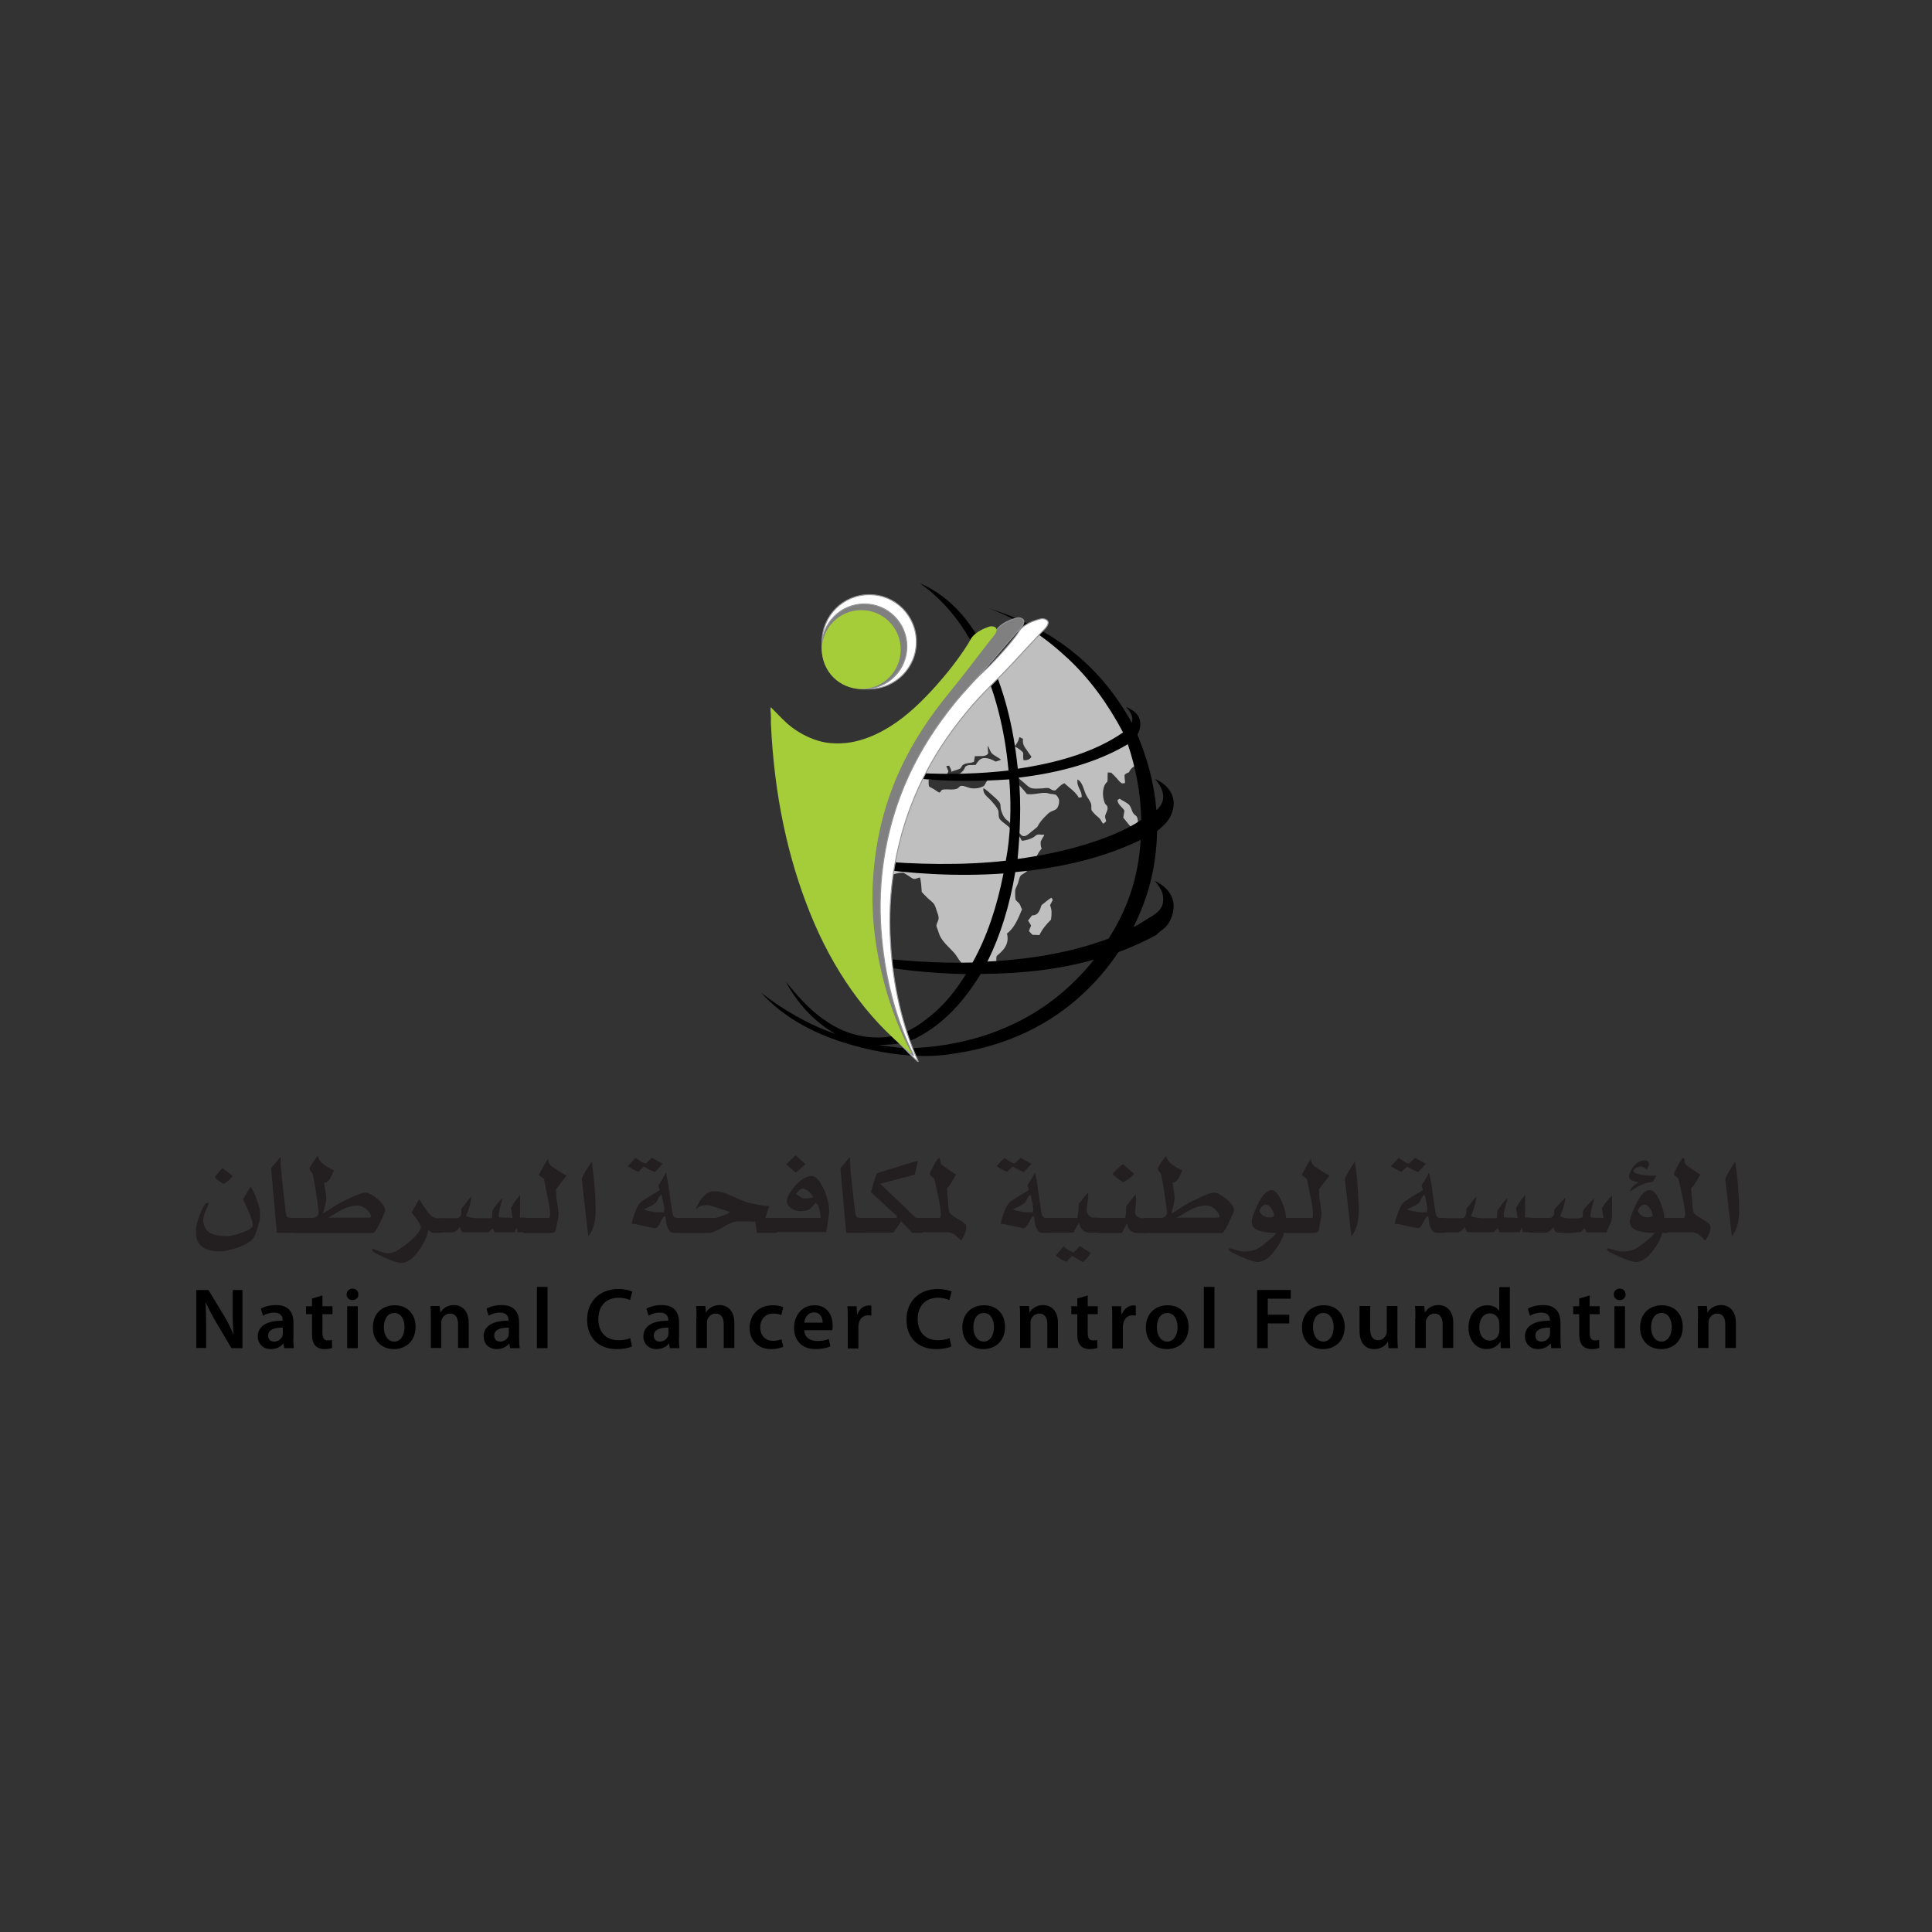 <?xml version="1.0" encoding="utf-8"?>
<!-- Generator: Adobe Illustrator 23.0.1, SVG Export Plug-In . SVG Version: 6.00 Build 0)  -->
<svg version="1.1" id="Layer_1" xmlns="http://www.w3.org/2000/svg" xmlns:xlink="http://www.w3.org/1999/xlink" x="0px" y="0px"
	 viewBox="0 0 1000 1000" style="enable-background:new 0 0 1000 1000;" xml:space="preserve">
<rect x="0" y="0" width="1000" height="1000" fill="#333333" stroke="none"/>
<style type="text/css">
	.st0{fill-rule:evenodd;clip-rule:evenodd;fill:#BFBFBF;}
	.st1{fill-rule:evenodd;clip-rule:evenodd;}
	.st2{fill-rule:evenodd;clip-rule:evenodd;fill:#FFFFFF;stroke:#929497;stroke-width:0.5;stroke-miterlimit:10;}
	.st3{fill-rule:evenodd;clip-rule:evenodd;fill:#808080;stroke:#929497;stroke-width:0.5;stroke-miterlimit:10;}
	.st4{fill-rule:evenodd;clip-rule:evenodd;fill:#A5CD39;}
	.st5{fill:#231F20;}
</style>
<g>
	<g>
		<path class="st0" d="M589,395.6c-1.9,1-3.8,1.9-4.6,4.1c-0.8,0.3-1.6,0.7-2.2,1.2c-0.4,1.3,0.2,2.8,0.1,4.4
			c-0.4,0-0.8,0.2-1.3,0.2c-1-0.1-2.2-1.8-3-2.7c-1.1-1.2-2-2.1-2.9-2.9c-0.7,0.1-1.1-0.1-1.7-0.1c-0.2,1.4,0,3.3-0.2,4.8
			c-2.7,2.1-2.9,7.5-1.3,11.2c0.3,0.6,1.1,1.1,1.3,1.7c0.5,2-1.1,3.5-1.2,5.1c-0.1,0.9,0.5,1.5,0.5,2.5c-0.3,0.6-1,0.7-1.4,1.3
			c-0.8-0.7-1.1-1.7-1.8-2.6c-0.9-1-2.1-1.7-3.1-2.9c-0.4-0.5-1-1.1-1.2-1.5c-0.3-1,0-2-0.2-3.1c-0.4-1.6-1.9-3.4-2.7-5
			c-1.4-3.1-1.7-6.3-4.4-7.9c-0.5,4.3,2.3,5.4,2.2,9.2c-0.5,0.1-1,0.2-1.5,0.3c-1.8-3.2-4.9-5.1-7.5-7.5c-1.9,0.8-3.1,2.3-4.5,3.6
			c-1.6,0.6-2.7-0.9-3.7-1.1c-1.2-0.2-2.7,0.2-3.8,0.2c-1.6,0.1-3.5,0.2-4.8-0.1c-1.6-0.4-2.8-1.7-3.9-2.7c-1.2-1-2.3-1.9-3.5-3
			c-0.3,0.8-0.4,1.8-0.6,2.6c1.8,2,3.8,3.9,5.4,6.1c3.6,0.5,6.8-0.8,9.8-0.6c0.7,0,1.6,0.4,2.5,0.5c0.8,0.1,1.9,0.2,2.5,0.4
			c1,0.5,1.8,2.1,1.9,3c0.1,1.3-0.4,3.4-1.2,4.2c-0.8,0.9-2.2,1.1-3.4,1.8c-0.9,0.5-1.9,1.6-2.8,2.5c-1.6,1.6-2.8,3.1-3.9,5.2
			c-0.9,0.8-1.9,1.6-3.2,2.6c-1.1,0.9-2.7,2.6-4.3,2.1c-0.8-0.2-2-1.8-2.8-2.7c-0.9-0.9-2-1.7-2.8-2.6c-0.6-0.6-1.1-1.6-1.6-2.1
			c-0.5-0.5-1.5-1.1-1.8-1.5c-1-1.1-1.9-3.1-2.3-4.7c-0.3-1-0.1-2.1-0.4-3.1c-0.6-1.5-2.9-3.3-4.1-4.4c-1.6-1.5-3.1-2.8-4.6-3.7
			c-0.4,2.6,1.6,4.2,3,5.5c0.6,0.6,1.2,1.2,1.7,1.8c0.9,1.1,2.2,2.4,2.9,4.1c0.5,1.3,0.1,2.5,0.5,3.9c0.4,1.5,3.3,3.2,4.7,4.5
			c0.8,0.7,1.6,1.5,2.3,2.2c0.8,0.9,1.4,1.9,2.1,2.5c0.4,0.3,1.1,0.4,1.4,0.6c0.6,0.6,0.9,1.7,1.4,2.2c2.3-0.3,4-0.8,5.7-1.7
			c0.8-0.4,1.5-1.3,2.3-1.5c1.1-0.2,2.1,0.2,3.4,0c0.2,0.4-0.4,1.1-0.7,1.6c-0.4,0.6-0.6,1.3-1,1.8c-0.1,1.6-0.1,2.8,0.5,3.8
			c-2.6,2.6-3.4,6.8-5.8,9.8c-0.6,0.8-1.5,1.6-2.2,2.2c-1,0.9-2.5,1.4-3.1,2.3c-0.5,0.8-0.8,2.5-1.2,3.7c-0.4,1.1-1.2,2.5-1.4,3.4
			c-0.1,0.6-0.1,3.9,0.1,4.8c0.2,0.9,1.4,1.5,2,2.3c0.7,1,0.8,2,1.4,3c-2,4.7-3.9,9.6-7.8,12.5c1.5,5.7-2.3,9.1-5.3,11.6
			c-0.5,1.6,0.1,3.3-0.5,4.7c-0.3,0.7-1.5,1.2-2.1,1.7c-0.7,0.5-1.5,1.5-2.2,1.6c-1.2,0.2-4.1-0.7-5.3-0.9c-1.9-0.3-3.9-0.2-5.3-0.9
			c-0.7-0.3-2.8-2.6-3.4-3.3c-1.2-1.4-2-3.2-3.4-4.7c-2.1-2.3-3.9-3.8-5.8-6.3c-1.2-1.7-1.6-2.5-2.3-4.8c-0.3-0.9-0.8-2-0.9-2.5
			c-0.1-1.7,1.3-2.7,1.1-4.7c-0.1-1-0.6-2.2-1-3.4c-0.4-1.2-0.7-2.3-1.2-3.1c-0.7-1.2-2.2-2.2-3.3-3.2c-1.2-1.1-2.2-2.3-3.2-3.3
			c-0.2-2.6-0.3-5.2-0.9-7.5c-1.2,0.1-2.2,0.9-3.2,0.7c-0.8-0.1-2-1.1-2.8-1.6c-1-0.6-1.8-1.2-2.7-1.6c-4.4,0-6.8,2-10.8,2.3
			c2.4-11.1,5-22.2,8.1-32.6c0.5-1.5,0.7-3.2,1.3-4.5c0.4-0.8,1.3-1.9,2-2.9c1.9-2.6,4.6-5.7,6.2-8.4c0.9-1.4,1.5-3.2,2.2-4.7
			c0.8-1.6,1.6-3.1,2.3-4.6c1.6-3.1,2.8-6.5,4.5-9.3c0.8-1.3,1.9-2.5,2.9-3.7c2.8-3.7,5.6-7.6,8.3-11.4c3.7-5.1,7.9-9.8,11.8-14.4
			c6.1-7,11.4-14.8,17.3-22.2c1-1.2,1.9-2.5,2.9-3.7c1-1.2,1.8-2.8,2.8-3.7c0.6-0.6,1.6-1.1,2.5-1.7c1-0.7,1.9-1.3,2.8-1.9
			c8.1,6.4,17.3,13.8,25.3,21.1c1.3,1.2,2.7,2.4,4.1,3.6c1.3,1.2,2.9,2.4,3.9,3.6c1.3,1.7,2.5,3.7,3.7,5.5c3,4.5,6.1,9,9.3,13.7
			c0.6,0.9,1.4,1.9,1.8,2.8c0.7,1.6,1,3.5,1.5,5.1C586,385.4,587.5,390.4,589,395.6z M525.2,386.4c1.7,0.8,3.2,1.8,4.4,3.2
			c0,1.4-0.1,2.9,0.2,3.9c2.1,0.1,3.4-0.6,4.1-1.8c-0.7-1-1.5-2-2.2-3.1c-1.2-1.8-2.6-3.1-2.2-6.2c-0.7-0.3-1.3-0.6-1.9-0.9
			C527.2,383.8,526.1,385,525.2,386.4z M511.5,389.9c-1.1,2-4.1,1.3-6.9,1.5c-0.2,1-0.3,2-0.5,2.9c-2.1,1-4.2,0.4-5.8,1.7
			c-0.6,0.5-0.7,1.4-1.4,1.8c-1.3,0.8-3.1,0.9-4.4,1.7c-0.2-1.3-0.7-2.3-1.3-3.2c-0.4,0.2-1.1,0-1.4,0.3c0.4,0.8,0.7,1.7,1.1,2.6
			c-0.3,0.7-0.6,1.4-1,2.1c2.6-0.8,4.9,0,6.8-0.9c0.6-0.2,1.6-1.2,2-1.7c0.6-0.8,0.6-1.7,1.4-2.2c1.2-0.8,3.1-0.4,4.9-0.6
			c1-1.4,1.9-3.3,4.1-3.5c2.4-0.2,4.5,0.8,6.2,1.8c0.9-0.3,2-0.5,2.8-1c-1.5-1.3-3.6-2-4.9-3.5c-0.9-1.1-1.1-2.6-2-3.7
			C511.3,387.3,511.4,388.6,511.5,389.9z M483.6,408.6c0.5,0.3,2.3,1.7,2.7,1.6c0.5-0.1,0.8-1.2,1.4-1.4c1.6-0.5,4.1,0,6-0.2
			c0.5-0.1,1.3-0.2,1.7-0.4c0.7-0.3,1.3-1.3,1.9-1.4c1.7-0.3,3.7,1,5.5,1.2c3.1,0.3,4.6-0.3,6.5-1.2c0.8-1.4,1.7-2.8,2.6-4.2
			c-0.1,0-0.1,0-0.2,0c-9.1,2-20.5,0.9-31,0.9c-0.1,1.4-0.1,2.5,0.2,3.6C481.5,407.5,482.4,407.9,483.6,408.6z"/>
		<path class="st0" d="M587.2,429.7c-2.3-1.8-3.9-4.2-5.8-6.5c0.2-1.2,0.4-2.5,0.6-3.6c-1.1-1.9-3.1-2.8-3.6-5.2
			c0.1-0.6,0.7-0.6,1.1-1c1.3,1,4.2,2.1,5.2,3.5c0.8,1.1,1.1,2.8,1.8,3.9c0.5,0.8,1.3,1.2,1.9,1.9
			C589.7,425.4,588.6,428,587.2,429.7z"/>
		<path class="st0" d="M544.9,465.8c-0.4,1-1,1.8-1.4,2.8c1,2.2,0.9,4.5,0.5,7.4c-2.3,2.3-4.5,4.8-6,8c-1.2,0-2.3-0.2-3.5-0.1
			c-0.7-0.6-1.4-1.3-1.9-2c0.3-1,0.7-1.9,1.1-2.8c-0.5-0.9-1-1.8-1.6-2.6c0.7-0.9,1.4-1.8,2.1-2.7c3.4,0,4-2.8,4.9-5.3
			c1.7-1.3,3.2-2.7,5-3.8C544.6,464.8,544.6,465.4,544.9,465.8z"/>
	</g>
	<g>
		<path class="st1" d="M526.8,397.9c21.3-3.2,40.1-8.8,54.5-18.8c-7.7-14.5-17.1-27.6-28.6-38.3c-11.5-10.7-24.7-20.1-41-25.9
			c33.8,10.2,58.4,30.5,74.1,59.2c1.1-3.1-0.9-5.8-2.3-7.5c-0.1-0.1-0.6-0.4-0.3-0.6c2.1,1,4.4,2.3,5.8,4.4c1.8,2.7,1.5,7.1-0.3,9.8
			c4.7,11.5,8.6,23.9,9.8,38.9c0.5,0.2,0.9-0.5,1.2-0.9c1-1.1,2.1-2.8,2.3-4.7c0.5-4.5-2.2-8-4.2-10.3c5.7,2.4,11.8,8.1,9,16.9
			c-1.5,4.8-4.5,7.2-7.9,10.1c-0.4,20.1-5.3,35.8-12.2,49.6c2.8-1.1,5.7-3.4,8.9-5.2c2.9-1.7,6-4,6.4-7.8c0.6-4.9-2-8-4.2-10.8
			c4,2,7.6,4.7,9.1,9.3c1.6,4.9-0.4,10.9-3.2,14.1c-1.5,1.7-3.6,2.6-5.1,4.5c-5.2,2.8-10.9,5.5-17,7.9c-0.8,0.3-1.9,0.6-2.6,1
			c-0.6,0.4-1.2,1.6-1.8,2.5c-17.9,25.2-44.4,43.9-81.8,49.8c-5.2,0.8-10.4,1.5-15.6,1.5c-16.2,0-30.8-3.1-43.5-7.1
			c-17.2-5.5-31.5-13.8-42.3-25.6c11,8.5,23.8,16.2,38.5,21.3c-10.9-6.2-19.6-15.6-25.7-27c5.6,6.9,11.7,13.9,19.3,19.3
			c7.5,5.4,16.9,9.7,29.1,9.5c12.3-0.2,20.1-6,27.1-11.7c7.2-6,12.8-13.2,17.7-21.1c-18.2-0.4-34.8-2.2-50.5-5.1
			c0.5-1.3,1.2-2.5,1.8-3.6c16.3,1.8,33.7,3.2,52.1,2.7c7.4-13.2,12.6-28.8,16-46.1c-23.6,1.7-48.9,0.2-69.8-3.1
			c0.2-1.1,1.1-2.5,1.7-3.6c21.8,2.1,47.6,2.6,69.3,0.1c2.4-12.1,3-28.1,1.8-42.1c-15.3,1.1-33.4,1.2-48.3-0.6
			c0.3-1,0.8-1.8,1.3-2.7c15.5,0.9,32.4,0.4,46.6-1.3c-1.9-21.4-7-40.6-14.4-57c-7.4-16.3-17.6-30.2-31.5-39.9
			c16.6,7.1,27.6,21.2,35.4,37.8C519.5,356.1,524.6,375.9,526.8,397.9z M527.3,402.5c1.4,13.6,0.6,29.4-0.6,42.1
			c12.3-1.7,23.9-4.1,34.7-7.4c10.8-3.3,20.8-7.2,29.3-12.8c-0.3-15-3.1-27.6-6.9-39.1c-0.1,0-0.1,0-0.2,0
			C568.2,394.4,549.2,399.9,527.3,402.5z M525.5,451.4c-2.9,17.4-7.7,32.8-14.4,46.3c23.6-1.2,44.7-5.1,62.7-11.9
			c8.8-13.7,15.4-30.1,16.6-51.1C572.1,443.6,550.4,449.1,525.5,451.4z M507.6,504.1c-8.5,13.9-18.9,25.9-33.8,33.4
			c-5.2,2.6-11.6,3.2-19.1,3.4c5.9,0.7,11.9,1.9,18,1.6c18.9-0.9,35-5,48.6-11c18.4-8,33.3-20.2,44.9-34.7c0.1,0,0.1-0.1,0-0.1
			C549.1,501.6,529.4,504,507.6,504.1z"/>
	</g>
	<g>
		<path class="st2" d="M475.3,549.4c-0.2,0.2-0.8-0.4-1.1-0.7c-22.6-21.1-38.8-49-48.7-80.9c-9.4-30.4-18.2-39.6-16.5-79.9
			c0-1.1,0.3-2.7,0.4-4.2c0.1-1.5-0.1-3.4,0.2-4c0.2-0.4,0.1-0.2,0.6,0.3c3.5,4.1,6.4,8.1,10.6,11.7c4.6,4,10,7.1,15.6,8.9
			c6.7,2.1,14.8,2.3,21.1,1.1c6.6-1.2,16-29.1,20.9-31.4c10.5-5.1,19.3-12.2,27.5-19.7c7.3-6.7,14.1-13.9,20.2-21.8
			c0.8-1.1,1.5-2.4,2.5-3.5c2.5-2.6,7-4.3,10.2-5c1.5-0.3,3.4,0.4,3.7,1.6c0.4,2.1-2.7,4.6-4.1,6.1c-5,5.3-9.9,10.6-14.7,15.8
			c-6.5,7-13.8,13.7-19.9,20.7c-18.9,21.7-34.7,48.1-40.9,84.6c-2.1,12.4-2.8,25.8-2,37.9C462.1,510.2,467.2,531.6,475.3,549.4z"/>
	</g>
	<g>
		<path class="st3" d="M472.9,546.2c-0.2,0.2-0.8-0.3-1.1-0.6c-22.9-19.8-39.8-46.4-50.7-77.3c-10.4-29.4-18.6-48.6-18.5-88.1
			c0-1.1,0.2-2.6,0.2-4.1c0-1.5-0.2-3.4,0.1-3.9c0.2-0.4,0.1-0.2,0.6,0.3c3.6,3.8,6.6,7.7,10.8,11.1c4.7,3.7,10,6.6,15.6,8.2
			c6.6,1.9,14.6,1.7,20.7,0.3c6.4-1.4,15.2-15.9,19.8-18.4c10-5.4,17.1-15.2,24.9-22.9c6.9-6.8,13.2-14.1,18.9-22.1
			c0.8-1.1,1.4-2.4,2.3-3.5c2.3-2.7,6.6-4.5,9.8-5.3c1.5-0.4,3.4,0.3,3.6,1.4c0.5,2-2.4,4.6-3.8,6.1c-4.7,5.4-9.3,10.7-13.8,16
			c-6.1,7.1-12.9,13.9-18.6,21c-17.7,22-32.1,48.4-36.8,84.3c-1.6,12.2-1.7,25.3-0.5,37.2C458.5,508.3,464.3,529.1,472.9,546.2z"/>
	</g>
	<g>
		<g>
			<path class="st4" d="M471.9,545.1c-0.2,0.2-0.7-0.3-1.1-0.5c-22.6-18-39.9-43-51.6-72.2c-11.2-27.9-18.5-60.2-20.2-98.3
				c0-1.1,0.1-2.5,0-4c-0.1-1.4-0.3-3.2-0.1-3.8c0.1-0.4,0.1-0.2,0.5,0.2c3.6,3.5,6.6,7.1,10.8,10.2c4.6,3.4,9.8,5.9,15.1,7.2
				c6.3,1.5,13.9,1,19.6-0.7c6.1-1.7,11.1-4.3,15.4-6.9c9.2-5.7,16.8-13.2,23.8-20.9c6.2-7,11.9-14.1,17-22.2
				c0.7-1.1,1.3-2.5,2.1-3.5c2.1-2.6,6-4.5,9-5.4c1.3-0.4,3.2,0.1,3.5,1.1c0.7,2-2.1,4.6-3.3,6.1c-7,9.1-13.5,17.8-20.8,26.7
				c-19.8,24.1-36.2,53-39.5,93.7c-1,11.9-0.5,24.5,1.2,35.9C456.6,509.3,463,529,471.9,545.1z"/>
		</g>
	</g>
	<path class="st2" d="M474.3,332.2c0,13.5-10.9,24.4-24.4,24.4c-13.5,0-24.4-10.9-24.4-24.4c0-13.5,10.9-24.4,24.4-24.4
		C463.4,307.7,474.3,318.7,474.3,332.2z"/>
	<path class="st3" d="M469.4,334.6c0,12.1-9.8,22-22,22c-12.1,0-22-9.8-22-22s9.8-22,22-22C459.6,312.6,469.4,322.5,469.4,334.6z"/>
	<path class="st4" d="M466.2,336.2c0,11.3-9.1,20.4-20.4,20.4c-11.3,0-20.4-9.1-20.4-20.4c0-11.3,9.1-20.4,20.4-20.4
		C457.1,315.8,466.2,324.9,466.2,336.2z"/>
</g>
<g>
	<path class="st5" d="M134.5,631.3l-1.2,4.3c-0.9,3-1.8,5-2.6,5.8c-1.1,1.3-3.4,2.7-6.9,4.1c-2.6,0.9-5.3,1.6-7.8,2.1h-0.7l-0.7,0.1
		c-0.6,0-1,0-1.1,0c-3.3,0-6-0.6-8-1.8c-2.7-1.6-4.1-4.3-4.1-8l0.1-2.1c0-0.3,0-0.7,0.1-1l0.3-1.2c0.3-1.6,0.9-3.3,1.7-5.3
		c1.5-3.8,2.7-5.7,3.7-5.7c0.4,0,0.6,0.2,0.7,0.5l-1.9,4.5c-0.6,1.5-0.9,2.7-0.9,3.7c0,3,1.1,5.2,3.2,6.7c2,1.2,5.1,1.8,9.2,1.8h0.5
		l0.8-0.1c0.3,0,0.6,0,0.7-0.1l0.9-0.2l1.2-0.2l0.8-0.3c0.6-0.1,1-0.2,1.1-0.3c0.3-0.1,0.7-0.2,1.1-0.4c3.4-1.1,5.4-2.3,6-3.4
		l0.1-0.7v-0.4l-0.1-0.5l0-0.6c0-0.2-0.1-0.4-0.3-0.9l-0.4-1.2l-0.5-1.5c-0.3-0.8-0.7-1.8-1.3-3l-1.2-2.6l-0.6-1.2l-0.3-0.6
		l-0.3-0.6c0.1-0.6,0.6-1.4,1.4-2.6l2.5-4.2l1.1,1.8l1.3,2.8c0.7,1.8,1.4,3.6,1.9,5.4l0.3,1.3l0.2,1.3l0.1,2.3v0.6v0.4l-0.1,0.4
		L134.5,631.3z M120.3,608.7c0,0.2-0.4,0.7-1.2,1.5c-1.4,1.4-2.5,2.2-3.2,2.5c-0.2,0-0.4-0.1-0.8-0.3l-1.7-1.1
		c-1.4-1-2.1-1.6-2.1-1.8c0-0.3,0.3-0.8,1-1.7c1.6-2,2.5-3,2.9-3c0.2,0,1,0.6,2.6,1.8C119.3,607.8,120.2,608.5,120.3,608.7z"/>
	<path class="st5" d="M153.5,638.1h-10.2l-3-33.4l4.9-5.9c0,3.2,0.4,8.6,1.3,16.3l1.1,9.7c0.2,2.2,0.4,3.4,0.5,3.7
		c0,0.3,0,0.4,0.1,0.5l0.4,0.8c0.1,0.2,0.4,0.3,0.9,0.5l1.3,0.1h2.7V638.1z"/>
	<path class="st5" d="M152.5,630.4h9.4c0.5,0,1.1-0.2,1.8-0.6c0.8-0.5,1.2-1.2,1.2-2c0-0.8-0.1-2.2-0.4-4c-0.2-1.8-0.6-4.2-1-7
		c-0.9-5.7-1.5-8.9-1.9-9.6l-1.1-1.3l-0.3-1.2c0-0.3,0.6-1.4,1.9-3.3c1.3-1.9,2.1-2.9,2.5-3.1c0,0.3,0,0.5,0.1,0.6
		c0.2,1,0.9,2,1.9,3c0.6,0.6,1.8,1.5,3.5,2.5l2.8,1.4l-0.7,1.5l-0.8,1.7l-0.5,0.9c-0.9,1.5-1.8,2.2-2.8,2.2h-0.4l0.6,3.4
		c0.4,2.4,0.6,4,0.6,4.9c0,0.7-0.2,1.9-0.6,3.4l-0.5,2.1l-0.2,0.9L167,628l1.1-0.4l1.8-1.2l4.6-2.9l1.5-0.9l1.2-0.6l5.2-2.5
		c3.2-1.5,5.4-2.2,6.7-2.2c1.4,0,3.4,1,6,3c2.8,2.3,4.3,4.4,4.3,6.5c-1.1,2.8-2,4.7-2.5,5.7c-1.8,3.8-3.1,5.7-3.8,5.7h-40.5V630.4z
		 M192.1,629.5c0-0.6-0.6-1.6-1.9-3.1c-1.5-1.6-3.3-2.4-5.4-2.4c-2.3,0-5,0.7-8,2.2l-5.9,3.5l-1.1,0.6h20.5c0.5,0,1-0.1,1.3-0.2
		C191.9,630.1,192.1,629.9,192.1,629.5z"/>
	<path class="st5" d="M228.5,638.1h-0.9h-2.8h-0.4c-0.3,0-0.4,0-0.4,0c-0.2,0-0.4-0.1-0.7-0.3c-0.5-0.2-1-0.7-1.6-1.4
		c-0.4,3.2-2,6.7-4.8,10.7c-3.1,4.4-6.2,6.6-9.2,6.6c-1.5,0-4.5-0.9-8.7-2.8c-4.3-1.9-6.4-3.2-6.4-4c0-0.2,0.2-0.4,0.5-0.5l4,1.5
		l1.7,0.6l1.5,0.2c1.4,0,2.8-0.3,4.2-0.9c0.9-0.4,2.7-1.5,5.4-3.4l1.2-1l1.4-1.2c1-0.8,1.7-1.6,2.3-2.2c2-2.1,3-3.8,3-5
		c0-0.6-0.7-1.9-2-3.8c-1-1.4-2-2.6-2.8-3.6l4-6.8l2.2,3.4l1.8,2.6c0.8,1.1,1.7,2.1,2.7,2.9c1,0.6,2,0.9,2.8,0.9h2.1V638.1z"/>
	<path class="st5" d="M227.1,630.5h9h0.6c1,0,1.6-0.7,2-2.2l0.1-1.4l0-1.2l5.1-6.5c0,1.5-0.4,3.4-1.1,5.9l-0.4,1.3l-0.7,1.7
		l-0.2,0.4l-0.3,0.7c0.1,0.4,1,0.7,2.5,1l2.3,0.3h2.7h3.8h0.7h0.5c0.2,0,0.4,0,0.6,0c0.2-0.1,0.3-0.2,0.4-0.3v-1.2
		c0-1,0.1-1.7,0.2-2.1c0.1-0.4,0.3-0.8,0.5-1.1l1.9-2.6l1.6-1.9l1.3-1.3l-1.3,4.7l-0.6,2.7c-0.1,0.8-0.2,1.5-0.2,1.9l0.1,0.8
		l7.2,0.3l-0.3-1.2l-0.1-0.9l-0.3-1.7l-0.2-1.2c0.1-0.3,0.3-0.6,0.4-0.8c0.3-0.5,0.7-1.2,1.3-2.2l1.6-2.2l1.4-1.6v9.1l-0.1,2.5h2.9
		v7.6h-4l-0.6-2.4l-1,2.4h-10.3l-0.3-0.4l-0.3-0.7c-0.1-0.4-0.4-0.6-0.7-0.9l-0.4,0.5l-1.4,1.5h-13.2c-0.4,0-0.9-0.4-1.4-1.3
		l-0.4-1.4l-0.4,0.5l-0.7,0.8l-0.9,0.8c-0.6,0.4-1.1,0.6-1.6,0.7h-7.3V630.5z"/>
	<path class="st5" d="M271,630.4h13.3c0.2-0.2,0.4-0.8,0.4-1.8c0-1.7-0.3-4.2-0.9-7.4l-1.1-5.1l-1.1-5.8l-2.7-2.1l2.2-4.2l1.5-2.6
		l1.2-1.7l0,1.2c0,0.3,0,0.4,0.1,0.5l0.2,0.4c0.1,0.3,0.5,0.9,1.1,1.7l4.6,3l2,1.2l1.5,0.7l-5.5,7.1v0.2l0.1,2.3l0.1,1.7l0.1,1.1
		l0.3,1.5l0.7,5.5c0,0.4,0,0.7,0,0.7c0,0.7-0.2,2-0.6,3.9l-0.5,2.4c-0.1,0.7-0.2,1.2-0.2,1.4c0,0.2-0.2,0.6-0.4,1.1
		c0.1,0.2-0.2,0.3-0.8,0.6l-0.9,0.2l-0.8,0.1H271V630.4z"/>
	<path class="st5" d="M308.3,626.7c0,3.3-0.4,6.1-1.3,8.6c-0.6,1.7-1.4,3.2-2.5,4.7l-3.4-29.8c0-0.3,0.7-1.6,2-4l3.2-5.1l0.3,2.7
		l0.6,4.5C308,615.7,308.3,621.9,308.3,626.7z"/>
	<path class="st5" d="M343,602.4l-1.2,1.3l-1.2,1.3c-0.9,1-1.4,1.5-1.6,1.6l-0.4-0.1c-0.4-0.2-1.2-0.5-2.4-1.1
		c-1.7-0.9-2.7-1.4-2.9-1.6l-0.7,0.7l-0.7,0.6c-0.9,0.7-1.3,1.2-1.3,1.4c-0.5-0.1-1-0.3-1.5-0.5l-1.7-0.9l-1.2-0.7
		c-0.6-0.3-1-0.6-1.2-0.9l2.8-3l1.2-1.2c0.3,0.3,1.2,0.9,2.6,1.8c1.2,0.7,2.1,1.1,2.4,1.1c0.2,0,0.6-0.2,1.1-0.7l2.3-2.2L343,602.4z
		 M353.3,638.1h-4.7c-1.6,0-2.8-1.4-3.6-4.3c-0.3-2.3-0.5-3.6-0.6-3.9l-0.1-0.4l-0.4,0.1c-0.6,0.3-1.3,1.4-2.2,3.3
		c-0.9,1.9-1.8,2.8-2.7,2.8c-0.4,0-2.2-0.4-5.5-1.1l-4.1-0.9l-1.3-0.2H327c0-0.9,0.5-2.7,1.5-5.5s2-4.6,3-5.6
		c0.6-0.6,1.8-1.4,3.6-2.5l6.4-3.9c0-0.3-0.1-0.7-0.4-1.3l-0.3-1.2l1.5-2.3l1.2-2l1.2-2.3l0.7,3.4l0.6,3.4l1.4,10
		c0.4,3,0.8,4.8,1,5.4l0.6,0.9c0.2,0.2,0.7,0.4,1.4,0.4h0.7h2.1V638.1z M343.9,626.7v-1l-0.2-1.4c0-0.4-0.1-0.7-0.2-1l-0.3-1.3
		c-0.4-2.2-0.7-3.4-0.9-3.6c-0.6,0.4-1.1,1-1.5,1.7l-1,2c-0.5,0.7-1.4,1.4-2.7,2l-3.9,1.9l1.2,0.4l1.4,0.4l1.3,0.2
		c0.8,0.1,1.2,0.2,1.4,0.3l2.2,0.2h1.9h1.1V626.7z"/>
	<path class="st5" d="M351.8,630.4h16.7h1.2c0.3,0,0.6,0,0.7,0c0.3-0.1,0.6-0.2,0.7-0.2c0.7-0.2,1.7-0.5,3-1
		c2.4-0.9,3.6-1.5,3.6-1.9l-5.6-1.9c-3.2-1-5.2-1.6-6-1.6c-1.8,0-3.1,0.2-3.8,0.6l-2.4,1.6l2.4-4.5c2.1-3,4.3-4.7,6.6-4.9h1.3
		c2.2,0,4.8,0.7,7.8,2.1c4.2,1.9,7.1,3.1,8.6,3.6l2.9,0.7l3,0.6c2.2,0.4,4.2,0.6,5.7,0.6l-1,2.8l-0.6,2.1c-0.1,0.4-0.2,0.8-0.4,1.3
		h5.8v7.7h-10.2l-0.9-5.8h-0.5h-1.1l-1.7-0.1l-3,0h-2.9c-0.9,0-1.9,0.2-3.1,0.7c-1.2,0.5-2.7,1.2-4.4,2.3c-1.5,0.9-2.9,1.6-4.3,2.2
		c-1.3,0.5-2.3,0.8-3.1,0.8h-15.1V630.4z"/>
	<path class="st5" d="M400.8,630.4h24l-0.1-1.6l-0.3-1.6c-0.4-2.2-1-3.6-1.8-4.3l-0.4-0.3l-0.2,0.3l-2.8,2.9
		c-1.2,0.7-2.8,1.1-4.8,1.1c-1.8,0-3.4-0.5-4.9-1.6c-1.5-1-2.2-2.2-2.2-3.6c0-1.9,1.4-4.5,4.1-7.7c3-3.5,6-5.3,8.8-5.3
		c1.9,0,3.8,2.1,5.9,6.2c2,4.2,3.1,8.3,3.1,12.3l-0.6,4.6c-0.4,3.3-0.8,5.2-1,5.9h-26.5V630.4z M416.9,602.6l-5,4.4l-5-4.3l4.9-4.7
		L416.9,602.6z M421.1,619.9l-0.5-0.7l-1.3-1.8c-0.5-0.5-0.9-1-1.4-1.2c-0.8-0.6-1.6-0.9-2.2-1c-0.6,0-1.3,0.3-2,0.9l-1.4,1.5
		l-0.3,0.4l0.4,0.3l1.5,1l0.7,0.5l0.9,0.4l0.8,0.1h0.8h0.8h0.4l0.7-0.2l1.3-0.3H421.1z"/>
	<path class="st5" d="M448.2,638.1H438l-3-33.4l4.9-5.9c0,3.2,0.4,8.6,1.3,16.3l1.1,9.7c0.2,2.2,0.4,3.4,0.5,3.7
		c0,0.3,0,0.4,0.1,0.5l0.4,0.8c0.1,0.2,0.4,0.3,0.9,0.5l1.3,0.1h2.7V638.1z"/>
	<path class="st5" d="M446.4,630.4h17.2c0.3,0,0.5-0.1,0.7-0.4l0-0.5L450.7,617c0.2-0.1,0.6-1.8,1.5-4.9c0.5-1.8,1.1-3.4,1.7-4.8
		l2.2-0.7l1.2-0.3l1-0.4l9.3-2.9l4.7-1.4l2.8-0.8l-1.6,7.2l-17.9,4.7l18.5,17.7h3.4v7.7l-5.3,0l-5.8-5.9l-1.6,2.4l-1.4,2l-1.1,1.4
		h-16.2V630.4z"/>
	<path class="st5" d="M476.6,630.4h9.6c0.5,0,0.8-0.6,0.8-1.9c0-1.5-0.3-3.9-1-7.4l-2.4-10.9l-0.2-0.2l-0.5-0.5
		c-1.1-0.9-1.7-1.5-1.7-1.7c0-0.5,0.7-2,2.1-4.6c1.4-2.6,2.4-3.9,3-3.9l0.1,0.2l0.4,1.5c0,1,0.3,1.7,0.9,2.1l3,2.1l2.4,1.7l1.8,1
		l-3.1,5.2c-0.5,0.9-1.1,1.5-1.6,1.8l0.1,2.9l0.4,3.6l0.1,2.1l0.1,1.4l0.3,1.9c0,1,1.5,2.4,4.5,4.1c2.9,1.6,4.4,2.8,4.4,3.8v1.1
		c0,0.2,0,0.4,0,0.6c-0.1,0.2-0.1,0.4-0.2,0.7c-0.1,0.3-0.3,0.9-0.6,1.7c-0.4,0.9-0.9,2-1.8,3.3l-1.8-1.7c-0.4-0.4-1.1-1-2.2-1.8
		l-1.2-0.5l-1.5-0.3h-2.1c-0.7,0-1.2,0-1.3,0h-0.9h-10.1V630.4z"/>
	<path class="st5" d="M533.9,602.4l-1.2,1.3l-1.2,1.3c-0.9,1-1.4,1.5-1.6,1.6l-0.4-0.1c-0.4-0.2-1.2-0.5-2.4-1.1
		c-1.7-0.9-2.7-1.4-2.9-1.6l-0.7,0.7l-0.7,0.6c-0.9,0.7-1.3,1.2-1.3,1.4c-0.6-0.1-1-0.3-1.5-0.5l-1.7-0.9l-1.2-0.7
		c-0.6-0.3-1-0.6-1.2-0.9l2.8-3l1.2-1.2c0.3,0.3,1.2,0.9,2.6,1.8c1.3,0.7,2.1,1.1,2.4,1.1c0.3,0,0.6-0.2,1.1-0.7l2.3-2.2
		L533.9,602.4z M544.1,638.1h-4.7c-1.6,0-2.8-1.4-3.6-4.3c-0.3-2.3-0.5-3.6-0.6-3.9l-0.1-0.4l-0.4,0.1c-0.6,0.3-1.3,1.4-2.2,3.3
		c-0.9,1.9-1.8,2.8-2.7,2.8c-0.4,0-2.2-0.4-5.5-1.1l-4.1-0.9l-1.3-0.2h-0.9c0-0.9,0.5-2.7,1.5-5.5c1-2.8,2-4.6,3-5.6
		c0.6-0.6,1.8-1.4,3.6-2.5l6.4-3.9c0-0.3-0.1-0.7-0.4-1.3l-0.3-1.2l1.5-2.3l1.2-2l1.2-2.3l0.7,3.4l0.6,3.4l1.4,10
		c0.4,3,0.8,4.8,1,5.4l0.6,0.9c0.3,0.2,0.7,0.4,1.4,0.4h0.7h2.1V638.1z M534.8,626.7v-1l-0.2-1.4c0-0.4,0-0.7-0.1-1l-0.3-1.3
		c-0.4-2.2-0.7-3.4-0.9-3.6c-0.6,0.4-1.1,1-1.5,1.7l-1,2c-0.5,0.7-1.4,1.4-2.7,2l-3.9,1.9l1.2,0.4l1.4,0.4l1.3,0.2
		c0.8,0.1,1.2,0.2,1.4,0.3l2.2,0.2h1.9h1.1V626.7z"/>
	<path class="st5" d="M543.2,630.4h14.3l0.2-0.3l0.6-4.1v-1.2v-1l0.2-0.8l2.1-2.7c1.3-1.7,2.2-2.6,2.5-2.8l0.1,0.3l0.1,0.5
		c0,1.2-0.1,2.6-0.4,4l-0.5,3.7v0.4c0,1,0.4,1.9,1.3,2.8c0.4,0.4,0.9,0.7,1.4,0.9l0.8,0.2h0.9h2.1v7.7H564c-1.3,0-2.5-0.4-3.6-1.3
		c-0.8-0.8-1.5-2.1-2-3.8l-2.8,5.1h-12.4V630.4z M564.5,648.5l-1,1.6l-0.3,0.4l-0.3,0.4l-0.7,0.8c-0.7,0.9-1.3,1.4-1.7,1.6l-0.7-0.4
		l-1.1-0.6l-1-0.6l-2.7-1.7l-1.9,1.9c-0.6,0.7-0.9,1.1-0.9,1.2c-0.4-0.1-1-0.3-1.6-0.6l-0.9-0.4l-0.9-0.6c-1.2-0.8-1.9-1.3-2.2-1.7
		l2.7-3.3l1.3-1.4c0.4,0.6,1.5,1.4,3.2,2.4c0.7,0.4,1.3,0.7,1.8,0.8l0.3-0.2l0.7-0.7l2.3-2.5L564.5,648.5z"/>
	<path class="st5" d="M567.7,630.4h14.6l0.3-1l0.2-1.6l0.2-3.6l0.6-0.7l1.7-2.2c1.4-1.8,2.3-2.9,2.5-3.1l0.1,0.8l0.1,1.5l0,1.2v0.9
		l-0.1,0.7l-0.1,1.6l-0.3,2l0,0.5c0,0.8,0.3,1.4,0.9,2.1c0.8,0.7,1.7,1,2.6,1h1.8v7.7h-4.3c-1.6,0-3-0.7-4.1-2.1l-0.6-1.1l-0.5-1.7
		l-2.7,4.9h-12.8V630.4z M586.9,607.5c0,0.4-0.8,1.2-2.5,2.5c-1.7,1.3-2.7,1.9-3,1.9c-0.2,0-1.2-0.7-3-1.9c-1.6-1.3-2.5-2.1-2.5-2.3
		c0-0.2,0.8-1.1,2.4-2.7c1.6-1.5,2.6-2.3,3-2.4l2.7,2.3c0.8,0.7,1.4,1.2,1.8,1.6C586.3,606.9,586.7,607.2,586.9,607.5z"/>
	<path class="st5" d="M591.6,630.4h9.4c0.5,0,1.1-0.2,1.8-0.6c0.8-0.5,1.2-1.2,1.2-2c0-0.8-0.1-2.2-0.4-4c-0.2-1.8-0.6-4.2-1-7
		c-0.9-5.7-1.5-8.9-1.9-9.6l-1.1-1.3l-0.3-1.2c0-0.3,0.6-1.4,1.9-3.3c1.3-1.9,2.1-2.9,2.5-3.1c0,0.3,0,0.5,0.1,0.6
		c0.2,1,0.9,2,1.9,3c0.7,0.6,1.8,1.5,3.5,2.5l2.8,1.4l-0.7,1.5l-0.8,1.7l-0.5,0.9c-0.9,1.5-1.9,2.2-2.8,2.2h-0.4l0.6,3.4
		c0.4,2.4,0.6,4,0.6,4.9c0,0.7-0.2,1.9-0.6,3.4l-0.5,2.1l-0.2,0.9l-0.4,1.2l1.1-0.4l1.8-1.2l4.6-2.9l1.5-0.9l1.2-0.6l5.2-2.5
		c3.2-1.5,5.4-2.2,6.7-2.2c1.5,0,3.4,1,6,3c2.8,2.3,4.3,4.4,4.3,6.5c-1.2,2.8-2,4.7-2.5,5.7c-1.8,3.8-3.1,5.7-3.8,5.7h-40.5V630.4z
		 M631.3,629.5c0-0.6-0.6-1.6-1.9-3.1c-1.5-1.6-3.3-2.4-5.4-2.4c-2.3,0-5,0.7-8,2.2l-5.9,3.5l-1.1,0.6h20.5c0.5,0,1-0.1,1.3-0.2
		C631,630.1,631.2,629.9,631.3,629.5z"/>
	<path class="st5" d="M667.6,638.1h-3c-0.8,3.1-2.5,6.3-5.1,9.6c-2.9,3.7-5.7,5.5-8.5,5.5c-1.6,0-4.5-0.9-8.6-2.7
		c-4.1-1.8-6.3-3-6.4-3.7c0-0.4,0.2-0.6,0.7-0.7l3.8,1.1l1.4,0.4c0.6,0.1,1.1,0.2,1.6,0.2c0.9,0,1.7-0.1,2.6-0.1
		c0.8-0.1,1.6-0.3,2.4-0.5c1.6-0.4,3.3-1.3,5.2-2.8c1.7-1.3,3.2-2.5,4.6-3.7l1.4-1.4l0.5-0.6l0.5-0.6h-1c-2.8,0-5.2-0.3-7.3-0.9
		c-3-0.8-4.5-2.4-4.5-4.8c0-1.7,1-4.6,3-8.7c2.4-5.1,4.8-7.7,7.2-7.7c1.9,0,3.7,2.2,5.6,6.5c1.3,3.3,1.9,5.8,1.9,7.4v0.5h2.1V638.1z
		 M659.6,629.1l-0.7-2.1l-0.4-0.8l-0.6-0.9c-0.8-1.2-1.7-1.8-2.7-1.8c-0.8,0-1.6,0.5-2.4,1.4l-0.9,1.5c0,0.9,0.6,1.8,1.7,2.7
		c0.6,0.4,1.2,0.6,1.8,0.8c0.6,0.2,1.2,0.2,1.9,0.2C658.4,630.1,659.2,629.8,659.6,629.1z"/>
	<path class="st5" d="M665.9,630.4h13.3c0.3-0.2,0.4-0.8,0.4-1.8c0-1.7-0.3-4.2-0.9-7.4l-1.1-5.1l-1.1-5.8l-2.7-2.1l2.2-4.2l1.5-2.6
		l1.2-1.7l0,1.2c0,0.3,0,0.4,0.1,0.5l0.2,0.4c0.1,0.3,0.5,0.9,1.1,1.7l4.6,3l2,1.2l1.5,0.7l-5.5,7.1v0.2l0.1,2.3l0.1,1.7l0.1,1.1
		l0.3,1.5l0.7,5.5c0,0.4,0,0.7,0,0.7c0,0.7-0.2,2-0.6,3.9l-0.5,2.4c-0.1,0.7-0.2,1.2-0.2,1.4c0,0.2-0.2,0.6-0.4,1.1
		c0.1,0.2-0.2,0.3-0.8,0.6l-0.9,0.2l-0.8,0.1h-14.1V630.4z"/>
	<path class="st5" d="M703.3,626.7c0,3.3-0.4,6.1-1.3,8.6c-0.6,1.7-1.4,3.2-2.5,4.7l-3.4-29.8c0-0.3,0.7-1.6,2-4l3.2-5.1l0.3,2.7
		l0.6,4.5C702.9,615.7,703.3,621.9,703.3,626.7z"/>
	<path class="st5" d="M738,602.4l-1.2,1.3l-1.2,1.3c-0.9,1-1.4,1.5-1.6,1.6l-0.4-0.1c-0.4-0.2-1.2-0.5-2.4-1.1
		c-1.7-0.9-2.7-1.4-2.9-1.6l-0.7,0.7l-0.7,0.6c-0.9,0.7-1.3,1.2-1.3,1.4c-0.6-0.1-1-0.3-1.5-0.5l-1.7-0.9l-1.2-0.7
		c-0.6-0.3-1-0.6-1.2-0.9l2.8-3l1.2-1.2c0.3,0.3,1.2,0.9,2.6,1.8c1.2,0.7,2.1,1.1,2.4,1.1c0.3,0,0.6-0.2,1.1-0.7l2.3-2.2L738,602.4z
		 M748.2,638.1h-4.7c-1.6,0-2.8-1.4-3.6-4.3c-0.3-2.3-0.5-3.6-0.6-3.9l-0.1-0.4l-0.4,0.1c-0.6,0.3-1.3,1.4-2.2,3.3
		c-0.9,1.9-1.8,2.8-2.7,2.8c-0.4,0-2.2-0.4-5.5-1.1l-4.1-0.9l-1.3-0.2H722c0-0.9,0.5-2.7,1.5-5.5c1-2.8,2-4.6,3-5.6
		c0.6-0.6,1.8-1.4,3.6-2.5l6.4-3.9c0-0.3-0.1-0.7-0.4-1.3l-0.3-1.2l1.5-2.3l1.2-2l1.2-2.3l0.7,3.4l0.6,3.4l1.4,10
		c0.4,3,0.8,4.8,1,5.4l0.6,0.9c0.3,0.2,0.7,0.4,1.4,0.4h0.7h2.1V638.1z M738.8,626.7v-1l-0.2-1.4c0-0.4-0.1-0.7-0.1-1l-0.3-1.3
		c-0.4-2.2-0.7-3.4-0.9-3.6c-0.6,0.4-1.1,1-1.5,1.7l-1,2c-0.5,0.7-1.4,1.4-2.7,2l-3.9,1.9l1.2,0.4l1.4,0.4l1.3,0.2
		c0.8,0.1,1.2,0.2,1.4,0.3l2.1,0.2h1.9h1.1V626.7z"/>
	<path class="st5" d="M747.2,630.5h9h0.6c1,0,1.6-0.7,2-2.2l0.2-1.4l0-1.2l5.1-6.5c0,1.5-0.4,3.4-1.1,5.9l-0.4,1.3l-0.7,1.7
		l-0.2,0.4l-0.3,0.7c0.1,0.4,1,0.7,2.5,1l2.3,0.3h2.7h3.8h0.7h0.5c0.2,0,0.4,0,0.6,0c0.2-0.1,0.3-0.2,0.4-0.3v-1.2
		c0-1,0.1-1.7,0.2-2.1c0.1-0.4,0.3-0.8,0.5-1.1l1.9-2.6l1.6-1.9l1.3-1.3l-1.3,4.7l-0.6,2.7c-0.1,0.8-0.2,1.5-0.2,1.9l0.1,0.8
		l7.2,0.3l-0.3-1.2l-0.1-0.9l-0.3-1.7l-0.2-1.2c0.1-0.3,0.3-0.6,0.4-0.8c0.3-0.5,0.7-1.2,1.3-2.2l1.6-2.2l1.4-1.6v9.1l-0.1,2.5h2.9
		v7.6h-4l-0.6-2.4l-1,2.4h-10.3l-0.3-0.4l-0.3-0.7c-0.1-0.4-0.3-0.6-0.7-0.9l-0.4,0.5l-1.4,1.5h-13.2c-0.4,0-0.9-0.4-1.4-1.3
		l-0.4-1.4l-0.4,0.5l-0.7,0.8l-0.9,0.8c-0.6,0.4-1.1,0.6-1.6,0.7h-7.3V630.5z"/>
	<path class="st5" d="M791.4,630.4h10.9c0.8,0,1.5-0.6,2-1.8c0.1-0.6,0.2-1.3,0.2-2.4c0.1-0.4,0.9-1.3,2.2-2.6
		c1-1.1,2.2-2.4,3.6-3.8c0,1-0.4,2.7-1.1,5.2l-0.5,1.5c-0.1,0.5-0.3,0.9-0.6,1.3l-0.5,1.5c0,0.3,0.6,0.6,1.8,1l1.9,0.3l2.4,0.1h1
		l2.4-0.1l2.1-0.5V629c0-1,0.1-1.7,0.2-2.1c0.1-0.4,0.3-0.8,0.5-1.1c0.1-0.2,0.9-1.1,2.3-2.6l3.1-3l-1.3,4.6l-0.5,2.1
		c-0.2,1-0.3,1.9-0.3,2.5c0,0.4,0.1,0.6,0.2,0.8l6.6,0.2l-0.3-1.2l-0.1-0.9l-0.3-1.7l-0.2-1.2c0-0.2,0.7-1.1,1.9-2.8
		c0.7-0.8,1.3-1.5,1.8-2.2l1.6-1.6v9c0,1.7-0.1,3.1-0.4,4.3l-0.4,1.1l-0.9,1.8l-0.7,1.6l-0.4,1.3h-10.3l-0.3-0.4l-0.3-0.7
		c-0.1-0.4-0.4-0.6-0.7-0.9l-0.2,0.1l-0.4,0.4l-0.9,1.2l-3,0.4l-1.9,0.2h-1.8h-0.9c-1.9,0-3.4-0.1-4.2-0.2c-0.9-0.1-1.5-0.4-1.8-0.7
		l-0.8-1.6l-0.2-0.4l-0.4,0.5c-0.4,0.5-0.9,1-1.7,1.6l-0.8,0.4l-0.9,0.2h-8.6V630.4z"/>
	<path class="st5" d="M863.4,638.1h-3c-0.8,3.1-2.5,6.3-5.1,9.6c-2.9,3.7-5.7,5.5-8.5,5.5c-1.6,0-4.5-0.9-8.6-2.7
		c-4.1-1.8-6.3-3-6.4-3.7c0-0.4,0.2-0.6,0.7-0.7l3.8,1.1l1.4,0.4c0.6,0.1,1.1,0.2,1.6,0.2c0.9,0,1.7-0.1,2.6-0.1
		c0.8-0.1,1.6-0.3,2.4-0.5c1.6-0.4,3.3-1.3,5.2-2.8c1.7-1.3,3.2-2.5,4.6-3.7l1.4-1.4l0.5-0.6l0.5-0.6h-1c-2.8,0-5.3-0.3-7.3-0.9
		c-3-0.8-4.6-2.4-4.6-4.8c0-1.7,1-4.6,3-8.7c2.4-5.1,4.8-7.7,7.3-7.7c1.9,0,3.8,2.2,5.6,6.5c1.3,3.3,1.9,5.8,1.9,7.4v0.5h2.1V638.1z
		 M857.3,608.6l-0.6,1.1l-0.6,1l-0.9,1.2h-1.1l-1.1,0.3c-0.3,0-0.9,0.1-1.6,0.4c-1.4,0.4-2.8,1.1-4.3,2l-3.6,2.2
		c0-0.2,0.3-0.8,1-1.9c0.9-1.3,2.1-2.2,3.6-2.8l-2.8-0.9c-1.4-0.5-2.1-1.2-2.1-2.1c0-1.3,0.7-3,2.1-5.1c1.7-2.2,3.7-3.4,6.1-3.4
		c0.7,0,1.2,0.2,1.6,0.6c0.4,0.4,0.6,0.9,0.6,1.7l-1.3,2.5c-0.1-0.3-0.7-0.7-1.5-1.2l-0.9-0.3l-0.9-0.1l-0.6,0.1l-0.6,0.2l-0.9,0.4
		c-0.9,0.4-1.4,0.9-1.5,1.3c0,1.2,1.9,2,5.8,2.5l2.9,0.2H857.3z M855.5,629.1l-0.7-2.1l-0.4-0.8l-0.6-0.9c-0.8-1.2-1.7-1.8-2.7-1.8
		c-0.8,0-1.6,0.5-2.4,1.4l-0.9,1.5c0,0.9,0.6,1.8,1.7,2.7c0.6,0.4,1.2,0.6,1.8,0.8c0.6,0.2,1.2,0.2,1.9,0.2
		C854.2,630.1,855,629.8,855.5,629.1z"/>
	<path class="st5" d="M861.8,630.4h9.6c0.5,0,0.8-0.6,0.8-1.9c0-1.5-0.3-3.9-1-7.4l-2.4-10.9l-0.2-0.2l-0.5-0.5
		c-1.1-0.9-1.7-1.5-1.7-1.7c0-0.5,0.7-2,2.1-4.6c1.4-2.6,2.4-3.9,3-3.9l0.1,0.2l0.4,1.5c0,1,0.3,1.7,0.9,2.1l3,2.1l2.4,1.7l1.8,1
		l-3.1,5.2c-0.5,0.9-1.1,1.5-1.6,1.8l0.1,2.9l0.4,3.6l0.1,2.1l0.1,1.4l0.3,1.9c0,1,1.5,2.4,4.5,4.1c2.9,1.6,4.4,2.8,4.4,3.8v1.1
		c0,0.2,0,0.4,0,0.6c-0.1,0.2-0.1,0.4-0.2,0.7c0,0.3-0.3,0.9-0.6,1.7c-0.3,0.9-0.9,2-1.8,3.3l-1.8-1.7c-0.4-0.4-1.2-1-2.2-1.8
		l-1.2-0.5l-1.5-0.3h-2.1c-0.7,0-1.2,0-1.3,0h-0.9h-10.1V630.4z"/>
	<path class="st5" d="M900.2,626.7c0,3.3-0.4,6.1-1.3,8.6c-0.6,1.7-1.4,3.2-2.5,4.7l-3.4-29.8c0-0.3,0.7-1.6,2-4l3.2-5.1l0.3,2.7
		l0.6,4.5C899.8,615.7,900.2,621.9,900.2,626.7z"/>
</g>
<g>
	<path d="M101.6,697.8v-30.1h6.3l7.8,12.9c2,3.3,3.8,6.8,5.1,10.1h0.1c-0.4-4-0.5-7.9-0.5-12.5v-10.5h5.1v30.1h-5.7l-7.9-13.3
		c-1.9-3.3-3.9-7-5.4-10.4l-0.1,0c0.2,3.9,0.3,7.9,0.3,12.8v10.8H101.6z"/>
	<path d="M151.8,692.6c0,2,0.1,3.9,0.3,5.2h-5l-0.4-2.4h-0.1c-1.3,1.7-3.6,2.9-6.4,2.9c-4.4,0-6.8-3.2-6.8-6.5
		c0-5.5,4.9-8.3,12.9-8.2v-0.4c0-1.4-0.6-3.8-4.4-3.8c-2.1,0-4.4,0.7-5.8,1.6l-1.1-3.6c1.6-1,4.4-1.9,7.9-1.9c7,0,9,4.4,9,9.2V692.6
		z M146.4,687.2c-3.9-0.1-7.6,0.8-7.6,4.1c0,2.1,1.4,3.1,3.1,3.1c2.2,0,3.8-1.4,4.3-3c0.1-0.4,0.2-0.9,0.2-1.2V687.2z"/>
	<path d="M166.9,670.5v5.6h5.2v4.1h-5.2v9.6c0,2.6,0.7,4,2.8,4c1,0,1.5-0.1,2.1-0.3l0.1,4.2c-0.8,0.3-2.2,0.6-4,0.6
		c-2,0-3.7-0.7-4.7-1.8c-1.2-1.3-1.7-3.2-1.7-6.1v-10.2h-3.1v-4.1h3.1v-4L166.9,670.5z"/>
	<path d="M185.5,670c0,1.7-1.2,2.9-3.1,2.9c-1.8,0-3-1.3-3-2.9c0-1.7,1.3-3,3.1-3C184.3,667,185.5,668.3,185.5,670z M179.7,697.8
		v-21.7h5.5v21.7H179.7z"/>
	<path d="M215.1,686.7c0,8-5.6,11.6-11.2,11.6c-6.2,0-10.9-4.2-10.9-11.2c0-7.1,4.7-11.5,11.3-11.5
		C210.8,675.6,215.1,680.1,215.1,686.7z M198.7,687c0,4.2,2.1,7.4,5.4,7.4c3.1,0,5.3-3.1,5.3-7.5c0-3.4-1.5-7.3-5.3-7.3
		C200.3,679.6,198.7,683.3,198.7,687z"/>
	<path d="M223,682.5c0-2.5,0-4.6-0.2-6.5h4.8l0.3,3.3h0.1c0.9-1.7,3.3-3.8,6.9-3.8c3.8,0,7.7,2.5,7.7,9.3v12.9h-5.5v-12.3
		c0-3.1-1.2-5.5-4.2-5.5c-2.2,0-3.7,1.6-4.3,3.2c-0.2,0.5-0.2,1.2-0.2,1.8v12.8H223V682.5z"/>
	<path d="M268.7,692.6c0,2,0.1,3.9,0.3,5.2h-5l-0.4-2.4h-0.1c-1.3,1.7-3.6,2.9-6.4,2.9c-4.4,0-6.8-3.2-6.8-6.5
		c0-5.5,4.9-8.3,12.9-8.2v-0.4c0-1.4-0.6-3.8-4.4-3.8c-2.1,0-4.4,0.7-5.9,1.6l-1.1-3.6c1.6-1,4.4-1.9,7.9-1.9c7,0,9,4.4,9,9.2V692.6
		z M263.4,687.2c-3.9-0.1-7.6,0.8-7.6,4.1c0,2.1,1.4,3.1,3.1,3.1c2.2,0,3.8-1.4,4.3-3c0.1-0.4,0.2-0.9,0.2-1.2V687.2z"/>
	<path d="M277.9,666.1h5.5v31.7h-5.5V666.1z"/>
	<path d="M327.1,696.9c-1.3,0.7-4.2,1.4-7.8,1.4c-9.6,0-15.4-6-15.4-15.2c0-9.9,6.9-15.9,16.1-15.9c3.6,0,6.2,0.8,7.3,1.3l-1.2,4.4
		c-1.4-0.6-3.4-1.2-5.9-1.2c-6.1,0-10.5,3.8-10.5,11.1c0,6.6,3.9,10.9,10.5,10.9c2.2,0,4.6-0.4,6-1.1L327.1,696.9z"/>
	<path d="M351.4,692.6c0,2,0.1,3.9,0.3,5.2h-5l-0.4-2.4h-0.1c-1.3,1.7-3.6,2.9-6.4,2.9c-4.4,0-6.8-3.2-6.8-6.5
		c0-5.5,4.9-8.3,12.9-8.2v-0.4c0-1.4-0.6-3.8-4.4-3.8c-2.1,0-4.4,0.7-5.8,1.6l-1.1-3.6c1.6-1,4.4-1.9,7.9-1.9c7,0,9,4.4,9,9.2V692.6
		z M346,687.2c-3.9-0.1-7.6,0.8-7.6,4.1c0,2.1,1.4,3.1,3.1,3.1c2.2,0,3.8-1.4,4.3-3c0.1-0.4,0.2-0.9,0.2-1.2V687.2z"/>
	<path d="M360.5,682.5c0-2.5,0-4.6-0.2-6.5h4.8l0.3,3.3h0.1c0.9-1.7,3.3-3.8,6.9-3.8c3.8,0,7.7,2.5,7.7,9.3v12.9h-5.5v-12.3
		c0-3.1-1.2-5.5-4.2-5.5c-2.2,0-3.7,1.6-4.3,3.2c-0.2,0.5-0.2,1.2-0.2,1.8v12.8h-5.5V682.5z"/>
	<path d="M405.4,697.1c-1.2,0.5-3.4,1.2-6.2,1.2c-6.8,0-11.2-4.4-11.2-11.1c0-6.5,4.5-11.6,12.1-11.6c2,0,4.1,0.4,5.3,1l-1,4.1
		c-0.9-0.4-2.2-0.8-4.2-0.8c-4.2,0-6.7,3.1-6.7,7.1c0,4.5,2.9,7,6.7,7c1.9,0,3.3-0.4,4.3-0.8L405.4,697.1z"/>
	<path d="M416.3,688.5c0.1,3.9,3.2,5.6,6.7,5.6c2.5,0,4.4-0.4,6-1l0.8,3.8c-1.9,0.8-4.5,1.4-7.6,1.4c-7.1,0-11.2-4.4-11.2-11
		c0-6,3.7-11.7,10.6-11.7c7.1,0,9.4,5.8,9.4,10.6c0,1-0.1,1.8-0.2,2.3H416.3z M425.8,684.6c0-2-0.8-5.3-4.5-5.3
		c-3.4,0-4.8,3.1-5,5.3H425.8z"/>
	<path d="M438.8,683.1c0-2.9,0-5-0.2-7h4.8l0.2,4.2h0.2c1.1-3.1,3.6-4.6,5.9-4.6c0.5,0,0.8,0,1.3,0.1v5.2c-0.4-0.1-0.9-0.2-1.6-0.2
		c-2.6,0-4.4,1.7-4.9,4.2c-0.1,0.5-0.2,1.1-0.2,1.7v11.3h-5.5V683.1z"/>
	<path d="M492.4,696.9c-1.3,0.7-4.2,1.4-7.8,1.4c-9.6,0-15.4-6-15.4-15.2c0-9.9,6.9-15.9,16.1-15.9c3.6,0,6.2,0.8,7.3,1.3l-1.2,4.4
		c-1.4-0.6-3.4-1.2-5.9-1.2c-6.1,0-10.5,3.8-10.5,11.1c0,6.6,3.9,10.9,10.5,10.9c2.2,0,4.6-0.4,6-1.1L492.4,696.9z"/>
	<path d="M520.2,686.7c0,8-5.6,11.6-11.2,11.6c-6.2,0-10.9-4.2-10.9-11.2c0-7.1,4.7-11.5,11.3-11.5
		C515.9,675.6,520.2,680.1,520.2,686.7z M503.8,687c0,4.2,2.1,7.4,5.4,7.4c3.1,0,5.3-3.1,5.3-7.5c0-3.4-1.5-7.3-5.3-7.3
		C505.4,679.6,503.8,683.3,503.8,687z"/>
	<path d="M528,682.5c0-2.5,0-4.6-0.2-6.5h4.8l0.3,3.3h0.1c0.9-1.7,3.3-3.8,6.9-3.8c3.8,0,7.7,2.5,7.7,9.3v12.9h-5.5v-12.3
		c0-3.1-1.2-5.5-4.2-5.5c-2.2,0-3.7,1.6-4.3,3.2c-0.2,0.5-0.2,1.2-0.2,1.8v12.8H528V682.5z"/>
	<path d="M563,670.5v5.6h5.2v4.1H563v9.6c0,2.6,0.7,4,2.8,4c1,0,1.5-0.1,2.1-0.3l0.1,4.2c-0.8,0.3-2.2,0.6-4,0.6
		c-2,0-3.7-0.7-4.7-1.8c-1.2-1.3-1.7-3.2-1.7-6.1v-10.2h-3.1v-4.1h3.1v-4L563,670.5z"/>
	<path d="M575.7,683.1c0-2.9,0-5-0.2-7h4.8l0.2,4.2h0.2c1.1-3.1,3.6-4.6,5.9-4.6c0.5,0,0.8,0,1.3,0.1v5.2c-0.4-0.1-0.9-0.2-1.6-0.2
		c-2.6,0-4.4,1.7-4.9,4.2c-0.1,0.5-0.2,1.1-0.2,1.7v11.3h-5.5V683.1z"/>
	<path d="M615.2,686.7c0,8-5.6,11.6-11.2,11.6c-6.2,0-10.9-4.2-10.9-11.2c0-7.1,4.7-11.5,11.3-11.5
		C610.9,675.6,615.2,680.1,615.2,686.7z M598.8,687c0,4.2,2.1,7.4,5.4,7.4c3.1,0,5.3-3.1,5.3-7.5c0-3.4-1.5-7.3-5.3-7.3
		C600.4,679.6,598.8,683.3,598.8,687z"/>
	<path d="M623.1,666.1h5.5v31.7h-5.5V666.1z"/>
	<path d="M650.7,667.7h17.4v4.5h-11.9v8.3h11.1v4.5h-11.1v12.8h-5.5V667.7z"/>
	<path d="M696,686.7c0,8-5.6,11.6-11.2,11.6c-6.2,0-10.9-4.2-10.9-11.2c0-7.1,4.7-11.5,11.3-11.5C691.7,675.6,696,680.1,696,686.7z
		 M679.6,687c0,4.2,2.1,7.4,5.4,7.4c3.1,0,5.3-3.1,5.3-7.5c0-3.4-1.5-7.3-5.3-7.3C681.2,679.6,679.6,683.3,679.6,687z"/>
	<path d="M723.3,691.3c0,2.6,0.1,4.7,0.2,6.5h-4.8l-0.3-3.3h-0.1c-0.9,1.6-3.1,3.8-7,3.8c-4,0-7.6-2.4-7.6-9.5v-12.8h5.5v11.8
		c0,3.6,1.2,5.9,4.1,5.9c2.2,0,3.6-1.6,4.2-2.9c0.2-0.5,0.3-1.1,0.3-1.7v-13.1h5.5V691.3z"/>
	<path d="M732.6,682.5c0-2.5,0-4.6-0.2-6.5h4.8l0.3,3.3h0.1c0.9-1.7,3.3-3.8,6.9-3.8c3.8,0,7.7,2.5,7.7,9.3v12.9h-5.5v-12.3
		c0-3.1-1.2-5.5-4.2-5.5c-2.2,0-3.7,1.6-4.3,3.2c-0.2,0.5-0.2,1.2-0.2,1.8v12.8h-5.5V682.5z"/>
	<path d="M781.5,666.1v25.6c0,2.2,0.1,4.6,0.2,6.1h-4.9l-0.2-3.4h-0.1c-1.3,2.4-3.9,3.9-7.1,3.9c-5.2,0-9.3-4.4-9.3-11.1
		c0-7.3,4.5-11.6,9.7-11.6c3,0,5.1,1.2,6.1,2.9h0.1v-12.3H781.5z M776,685.1c0-0.4,0-1-0.1-1.4c-0.5-2.1-2.2-3.9-4.7-3.9
		c-3.5,0-5.5,3.1-5.5,7.2c0,4,2,6.9,5.5,6.9c2.2,0,4.2-1.5,4.7-3.9c0.1-0.5,0.2-1,0.2-1.6V685.1z"/>
	<path d="M807.7,692.6c0,2,0.1,3.9,0.3,5.2h-5l-0.4-2.4h-0.1c-1.3,1.7-3.6,2.9-6.4,2.9c-4.4,0-6.8-3.2-6.8-6.5
		c0-5.5,4.9-8.3,12.9-8.2v-0.4c0-1.4-0.6-3.8-4.4-3.8c-2.1,0-4.4,0.7-5.9,1.6l-1.1-3.6c1.6-1,4.4-1.9,7.9-1.9c7,0,9,4.4,9,9.2V692.6
		z M802.3,687.2c-3.9-0.1-7.6,0.8-7.6,4.1c0,2.1,1.4,3.1,3.1,3.1c2.2,0,3.8-1.4,4.3-3c0.1-0.4,0.2-0.9,0.2-1.2V687.2z"/>
	<path d="M822.8,670.5v5.6h5.2v4.1h-5.2v9.6c0,2.6,0.7,4,2.8,4c1,0,1.5-0.1,2.1-0.3l0.1,4.2c-0.8,0.3-2.2,0.6-4,0.6
		c-2,0-3.7-0.7-4.7-1.8c-1.2-1.3-1.7-3.2-1.7-6.1v-10.2h-3.1v-4.1h3.1v-4L822.8,670.5z"/>
	<path d="M841.4,670c0,1.7-1.2,2.9-3.1,2.9c-1.8,0-3-1.3-3-2.9c0-1.7,1.3-3,3.1-3C840.2,667,841.4,668.3,841.4,670z M835.6,697.8
		v-21.7h5.5v21.7H835.6z"/>
	<path d="M871,686.7c0,8-5.6,11.6-11.2,11.6c-6.2,0-10.9-4.2-10.9-11.2c0-7.1,4.7-11.5,11.3-11.5C866.7,675.6,871,680.1,871,686.7z
		 M854.6,687c0,4.2,2.1,7.4,5.4,7.4c3.1,0,5.3-3.1,5.3-7.5c0-3.4-1.5-7.3-5.3-7.3C856.2,679.6,854.6,683.3,854.6,687z"/>
	<path d="M878.9,682.5c0-2.5,0-4.6-0.2-6.5h4.8l0.3,3.3h0.1c0.9-1.7,3.3-3.8,6.9-3.8c3.8,0,7.7,2.5,7.7,9.3v12.9h-5.5v-12.3
		c0-3.1-1.2-5.5-4.2-5.5c-2.2,0-3.7,1.6-4.3,3.2c-0.2,0.5-0.2,1.2-0.2,1.8v12.8h-5.5V682.5z"/>
</g>
</svg>
